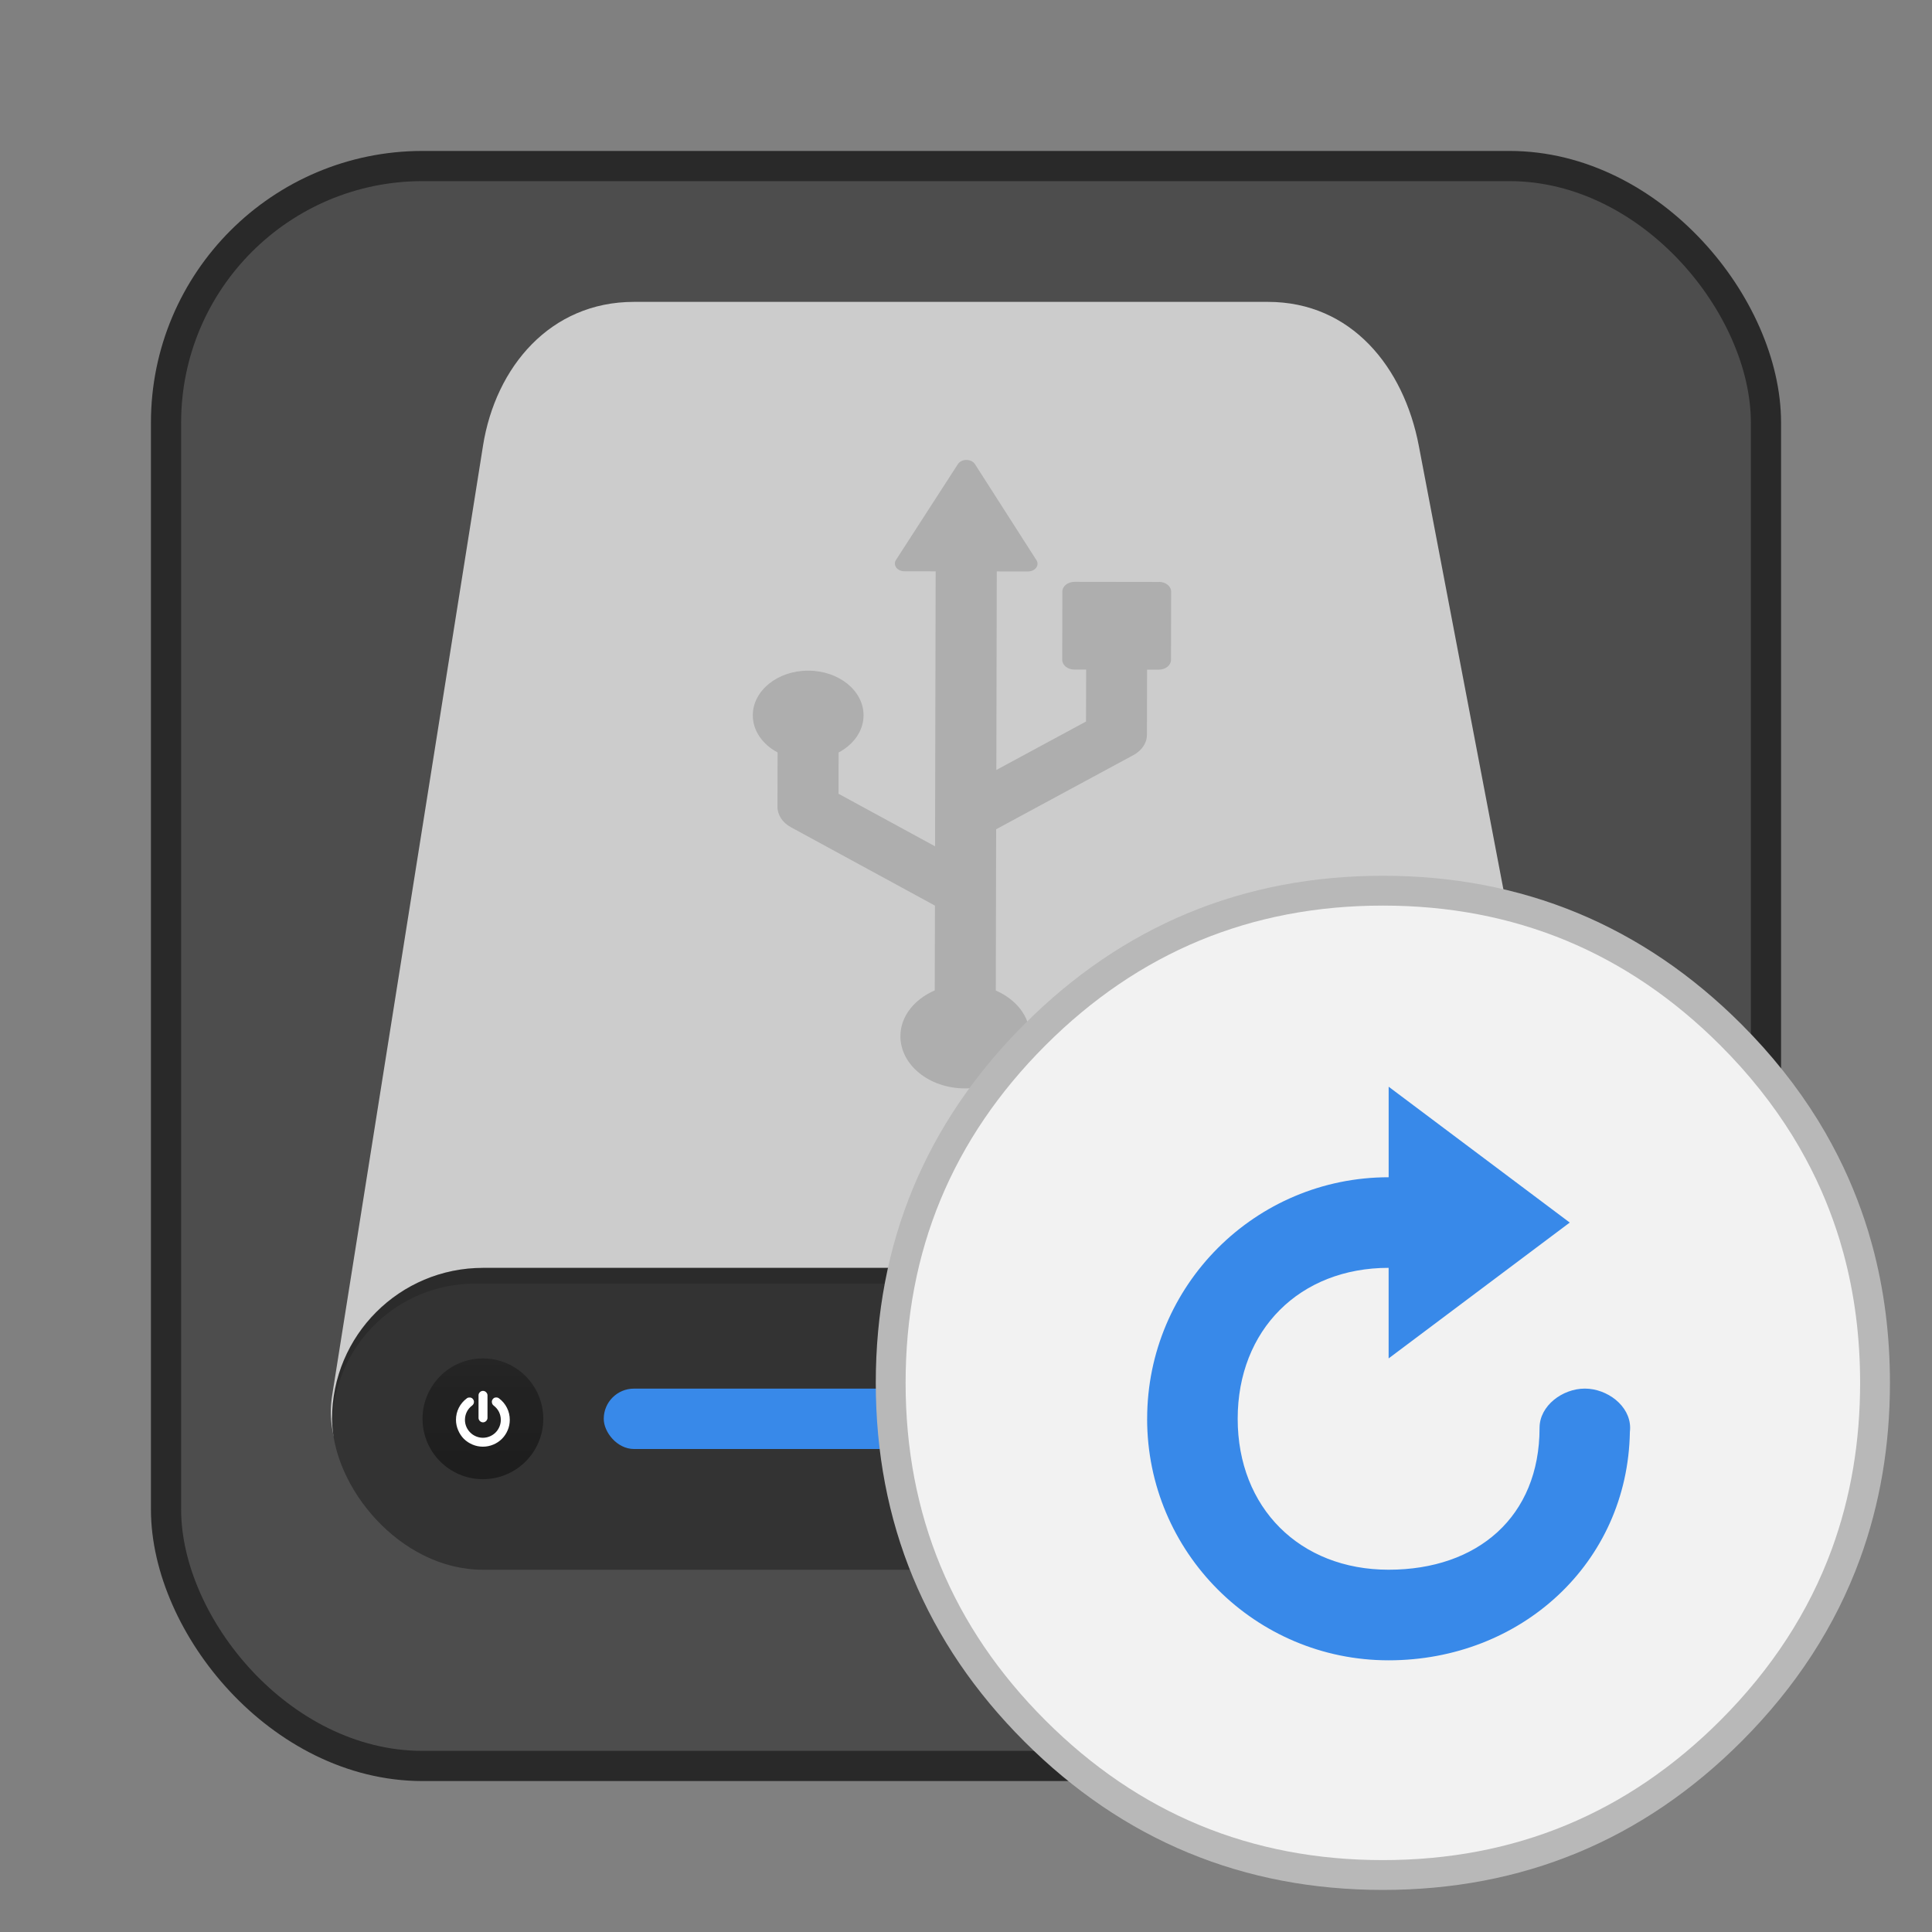 <svg width="64" height="64" version="1.1" xmlns="http://www.w3.org/2000/svg">
 <rect width="100%" height="100%" fill="#808080" stroke="none"/>
 <defs>
  <linearGradient id="b" x1="399.57" x2="399.57" y1="545.8" y2="517.8" gradientTransform="matrix(2.143 0 0 2.143 -826.34 -1107.5)" gradientUnits="userSpaceOnUse">
   <stop stop-color="#3889e9" offset="0"/>
   <stop stop-color="#5ea5fb" offset="1"/>
  </linearGradient>
  <linearGradient id="b-7" x1="467.17" x2="467.17" y1="546.85" y2="544.72" gradientTransform="matrix(1.884 0 0 1.884 -864.23 -981.74)" gradientUnits="userSpaceOnUse">
   <stop stop-color="#040404" offset="0"/>
   <stop stop-color="#121212" stop-opacity=".908" offset="1"/>
  </linearGradient>
 </defs>
 <rect x="6" y="6" width="52" height="52" rx="8" ry="8" fill="#4d4d4d" stroke="#292929" stroke-width="2"/>
 <rect x="6" y="6" width="52" height="52" rx="8" ry="8" fill="#4d4d4d" stroke-width="3.51"/>
 <path d="m21 10h21c2.77 0 4.505 2.169 5 4.767l6 31.465c0.496 2.599-2.23 4.767-5 4.767h-31.998c-2.77 0-5.415-2.156-5-4.767l4.998-31.465c0.415-2.611 2.23-4.767 5-4.767z" fill="#cccccc"/>
 <rect x="11" y="42" width="42" height="10" ry="5" fill="#333333"/>
 <rect x="20" y="46" width="20" height="2" ry="1" fill="#3889e9" stroke-width="2.005"/>
 <circle cx="15.997" cy="47" r="2" fill="url(#b-7)" opacity=".452" stroke-width="1.774"/>
 <path d="m16 46.075c-0.04 0-0.076 0.015-0.105 0.045-0.029 0.029-0.043 0.063-0.043 0.104v0.744c0 0.04 0.014 0.075 0.043 0.104s0.065 0.045 0.105 0.045c0.04 0 0.074-0.015 0.104-0.045 0.029-0.029 0.045-0.064 0.045-0.104v-0.744c0-0.041-0.016-0.074-0.045-0.104-0.029-0.029-0.063-0.045-0.104-0.045zm-0.428 0.219c-0.041 0-0.076 4.97e-4 -0.109 0.029-0.113 0.084-0.201 0.188-0.264 0.312s-0.094 0.258-0.094 0.398c0 0.121 0.025 0.236 0.072 0.346 0.047 0.11 0.11 0.205 0.189 0.285 0.08 0.079 0.175 0.142 0.285 0.189 0.11 0.047 0.225 0.07 0.346 0.07s0.236-0.024 0.346-0.07 0.204-0.11 0.283-0.189c0.08-0.079 0.144-0.175 0.191-0.285 0.047-0.11 0.07-0.225 0.07-0.346 0-0.141-0.031-0.274-0.094-0.398s-0.149-0.228-0.262-0.312c-0.033-0.025-0.07-0.035-0.111-0.029-0.041 0-0.074 0.024-0.098 0.057-0.025 0.032-0.033 0.07-0.027 0.109 0.006 0.041 0.024 0.074 0.057 0.1 0.076 0.058 0.134 0.126 0.176 0.209 0.041 0.083 0.062 0.172 0.062 0.266 0 0.08-0.016 0.157-0.047 0.23-0.031 0.073-0.074 0.136-0.127 0.189-0.053 0.053-0.116 0.096-0.189 0.127-0.073 0.031-0.15 0.047-0.23 0.047s-0.157-0.016-0.23-0.047c-0.073-0.031-0.136-0.073-0.189-0.127-0.053-0.053-0.098-0.116-0.129-0.189-0.031-0.073-0.047-0.15-0.047-0.23 0-0.094 0.021-0.183 0.062-0.266 0.041-0.083 0.1-0.152 0.176-0.209 0.032-0.025 0.053-0.059 0.059-0.1 0.006-0.041-0.005-0.077-0.029-0.109-0.024-0.034-0.057-0.052-0.098-0.057z" fill="#fff"/>
 <path d="m16 42c-2.77 0-5 2.23-5 5 0 0.059 0.006 0.116 0.008 0.174 0.047-2.585 2.136-4.652 4.732-4.652h32.52c2.596 0 4.686 2.068 4.732 4.652 2e-3 -0.058 0.008-0.115 0.008-0.174 0-2.77-2.23-5-5-5h-32z" opacity=".15"/>
 <circle cx="32.017" cy="31.998" r="0" fill="url(#b)" stroke-width="1.571"/>
 <path d="m38.398 19.278-2.803-0.004c-0.107 6.4e-5 -0.209 0.034-0.285 0.094-0.076 0.061-0.118 0.143-0.118 0.229l-0.004 2.259c-9.05e-4 0.179 0.179 0.324 0.401 0.324l0.391 3.54e-4 -4e-3 1.721-2.971 1.605 0.014-6.577 1.033 0.001c0.111 1.53e-4 0.214-0.046 0.271-0.122 0.058-0.076 0.062-0.171 0.011-0.251l-2.038-3.183c-0.055-0.085-0.163-0.138-0.282-0.138-0.119 2.11e-4 -0.227 0.053-0.282 0.138l-2.052 3.176c-0.051 0.079-0.047 0.174 0.01 0.251 0.058 0.077 0.161 0.123 0.271 0.123l1.034 0.002-0.02 9.109-3.198-1.741 0.003-1.367c0.496-0.264 0.825-0.716 0.826-1.23 0.002-0.817-0.818-1.48-1.832-1.481-1.012-0.002-1.834 0.659-1.836 1.476-0.002 0.515 0.325 0.968 0.821 1.233l-0.004 1.8c-7.79e-4 0.271 0.166 0.525 0.445 0.677l4.771 2.597-0.006 2.809c-0.673 0.291-1.136 0.856-1.138 1.515-0.001 0.955 0.956 1.73 2.141 1.732 1.186 0.002 2.148-0.771 2.15-1.726 0.002-0.658-0.459-1.224-1.131-1.517l0.011-5.342 4.548-2.457c0.055-0.03 0.105-0.063 0.151-0.1 0.188-0.151 0.297-0.357 0.297-0.576l0.004-2.155 0.391 5.48e-4c0.107-6.3e-5 0.209-0.034 0.284-0.095 0.075-0.061 0.118-0.143 0.118-0.229l0.004-2.259c6.69e-4 -0.179-0.179-0.324-0.401-0.324z" opacity=".15" stroke-width="1.735"/>
 <g transform="matrix(.031 0 0 .031 29.937 29.937)" fill="#f2f2f2" image-rendering="optimizeSpeed">
  <path d="m984.88 316.75q-9.292-22.529-20.962-44.139c-4.376-8.158-9.022-16.261-13.938-24.203-21.124-34.252-46.894-66.614-77.311-97.029-99.568-99.568-219.83-149.38-360.67-149.38-140.85 0-261.05 49.811-360.61 149.38-99.569 99.572-149.38 219.78-149.38 360.61s49.811 261.11 149.38 360.67c99.568 99.568 219.78 149.32 360.61 149.32 140.84 0 261.11-49.758 360.67-149.32 54.836-54.89 94.598-116.04 119.23-183.42 20.043-54.943 30.092-113.99 30.092-177.25 0-48.515-5.889-94.598-17.72-138.25-1.351-4.916-2.755-9.833-4.214-14.695-4.43-14.371-9.508-28.471-15.181-42.302z" stroke="#b8b8b8" stroke-width="63.749"/>
  <path id="path" d="m984.88 316.75q-9.292-22.529-20.962-44.139c-4.376-8.158-9.022-16.261-13.938-24.203-21.124-34.252-46.894-66.614-77.311-97.029-99.568-99.568-219.83-149.38-360.67-149.38-140.85 0-261.05 49.811-360.61 149.38-99.569 99.572-149.38 219.78-149.38 360.61s49.811 261.11 149.38 360.67c99.568 99.568 219.78 149.32 360.61 149.32 140.84 0 261.11-49.758 360.67-149.32 54.836-54.89 94.598-116.04 119.23-183.42 20.043-54.943 30.092-113.99 30.092-177.25 0-48.515-5.889-94.598-17.72-138.25-1.351-4.916-2.755-9.833-4.214-14.695-4.43-14.371-9.508-28.471-15.181-42.302z" stroke-width="42.388"/>
 </g>
 <path d="m38 47c0 4.418 3.582 8 8 8 4.373 0 7.92-3.211 7.992-7.568 0.005-0.044 0.008-0.088 8e-3 -0.133 0-0.736-0.764-1.3-1.5-1.3s-1.5 0.563-1.5 1.3c0 2.945-2.054 4.7-5 4.7-2.945 0-5-2.054-5-5 0-2.945 2.054-5 5-5v3l6-4.5-5.999-4.5v2.999c-4.418 0-8 3.582-8 8z" fill="#3889e9"/>
</svg>
